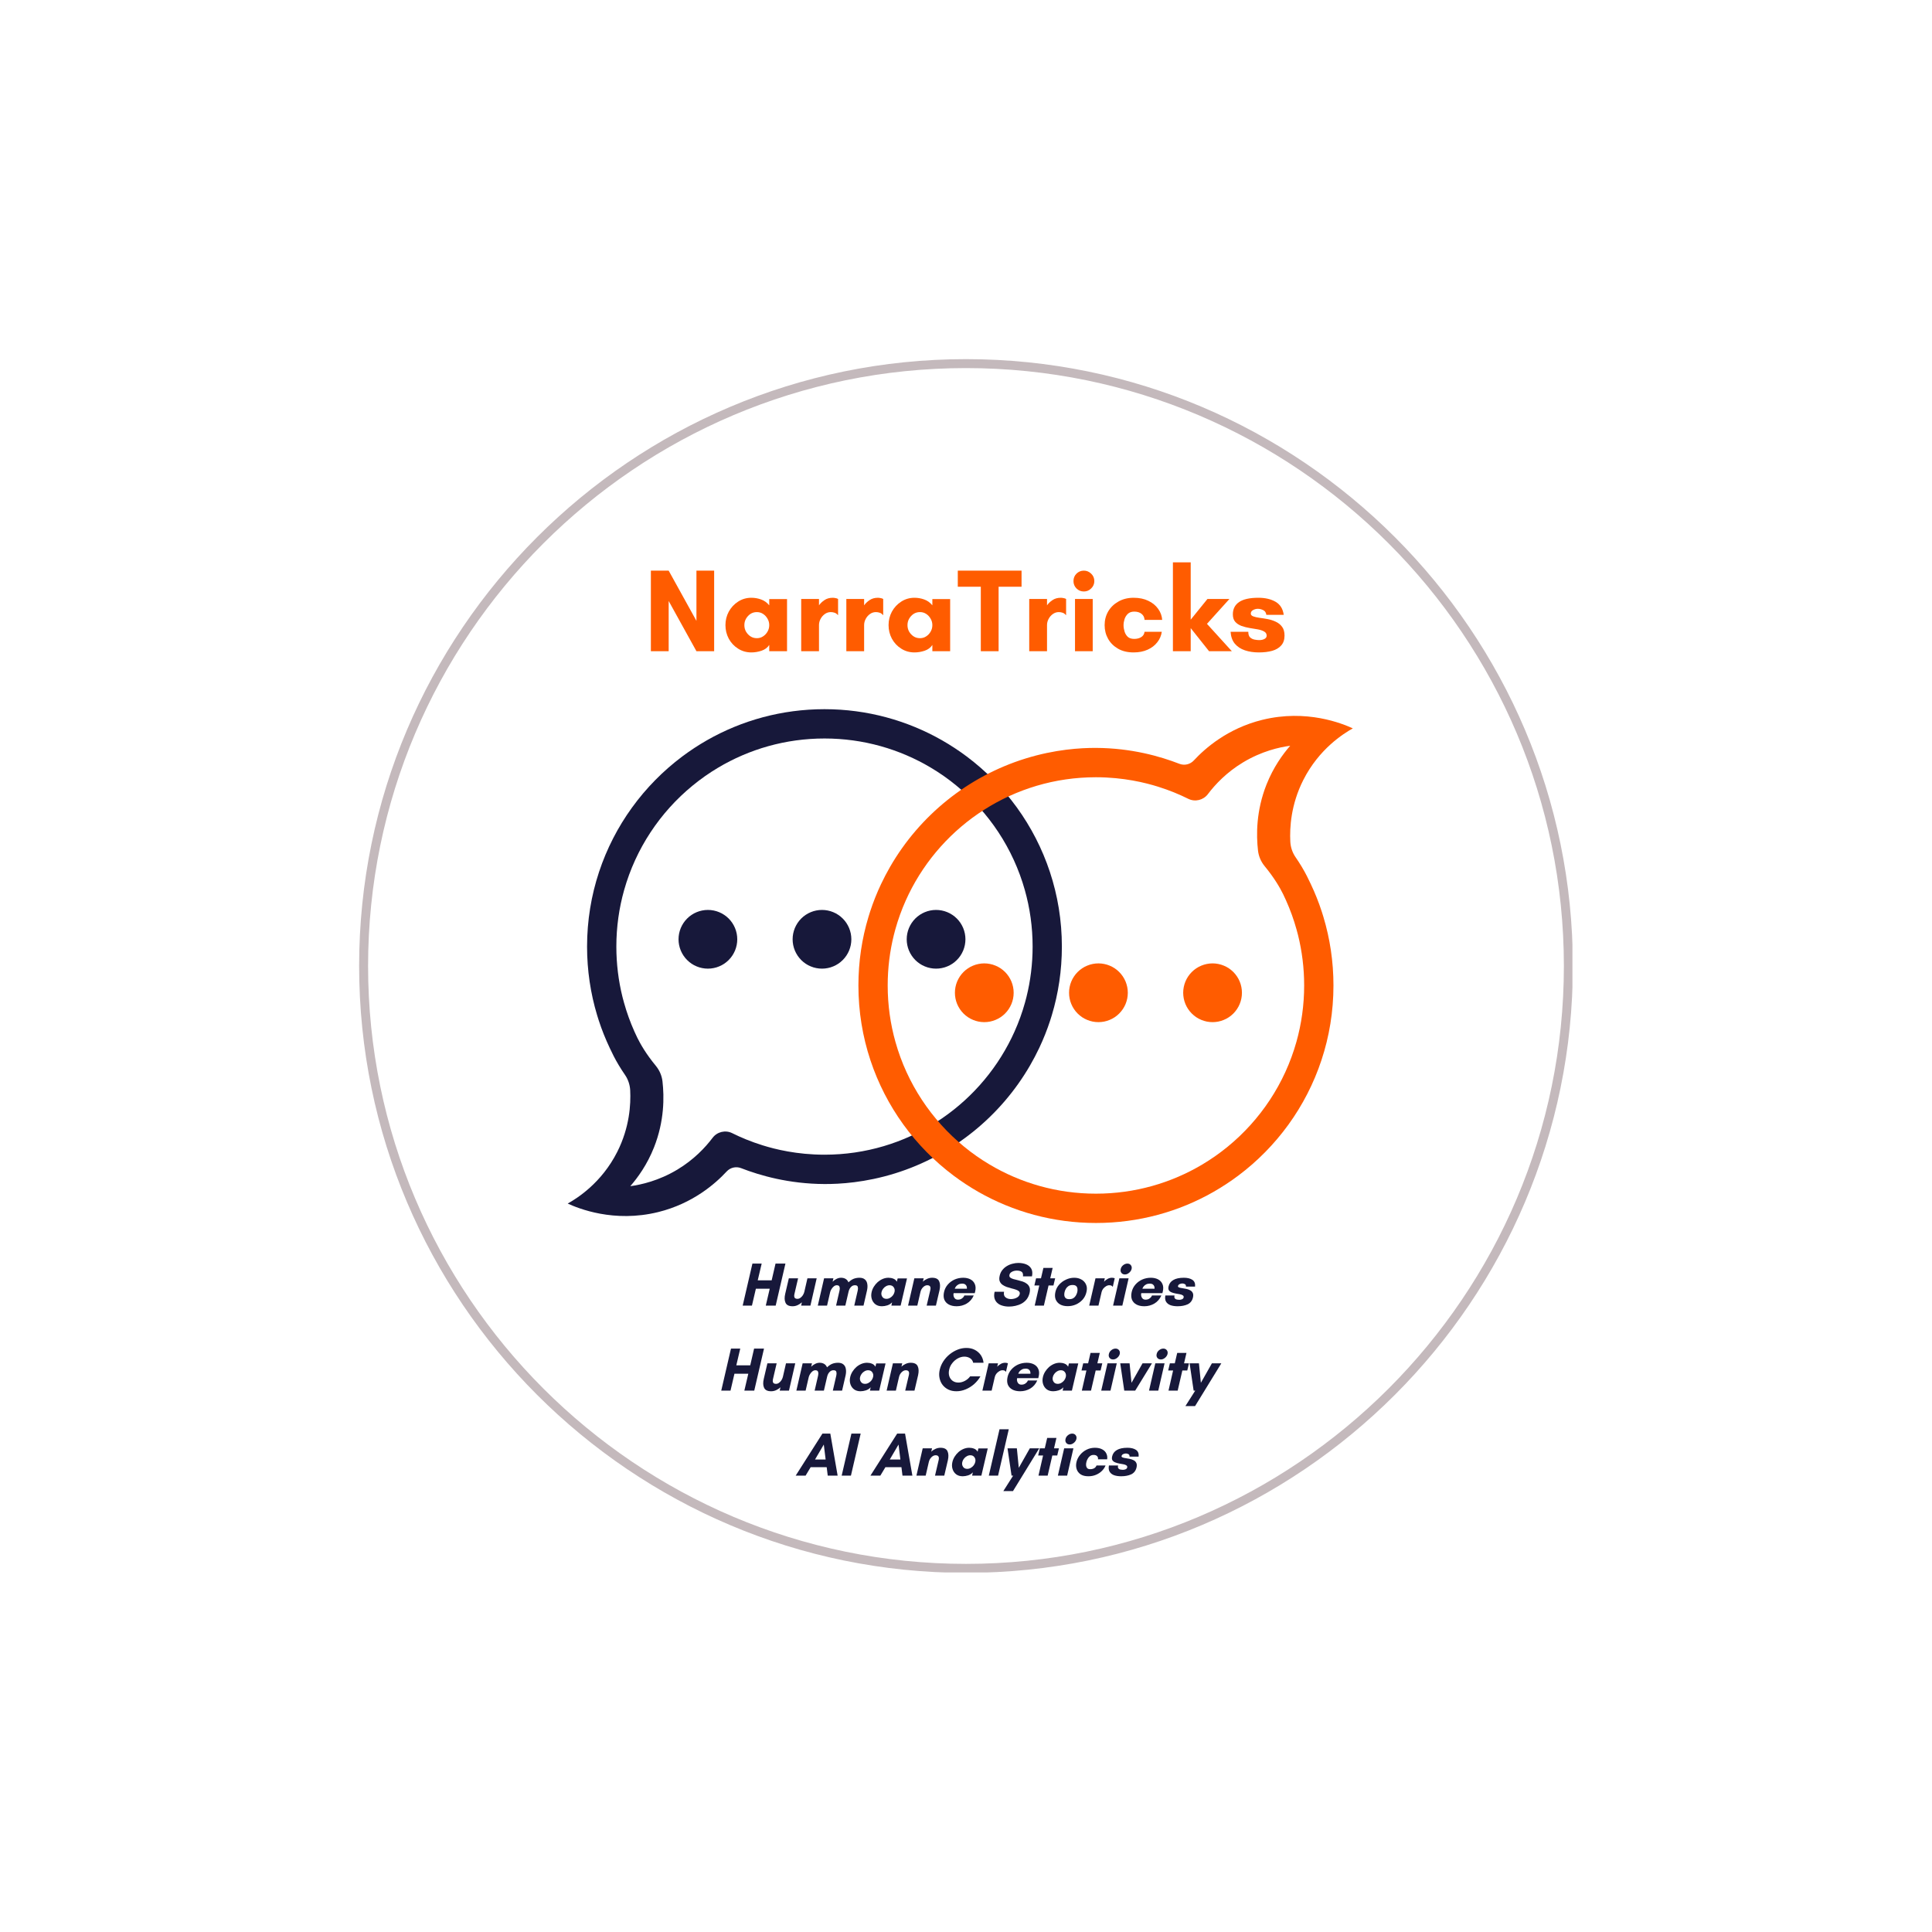 <?xml version="1.0" encoding="UTF-8" standalone="no"?>
<svg xmlns="http://www.w3.org/2000/svg" xmlns:xlink="http://www.w3.org/1999/xlink" width="500" zoomAndPan="magnify" viewBox="0 0 375 375" height="500" preserveAspectRatio="xMidYMid meet" version="1.0"><defs><g/><clipPath id="b073143603"><path d="M 69.707 69.707 L 305.207 69.707 L 305.207 305.207 L 69.707 305.207 Z M 69.707 69.707 " clip-rule="nonzero"/></clipPath><clipPath id="5a1ca126b4"><path d="M 110.191 137.648 L 206.109 137.648 L 206.109 237 L 110.191 237 Z M 110.191 137.648 " clip-rule="nonzero"/></clipPath><clipPath id="d2f535e779"><path d="M 166.617 138 L 262.617 138 L 262.617 237.336 L 166.617 237.336 Z M 166.617 138 " clip-rule="nonzero"/></clipPath></defs><rect x="-37.5" width="450" fill="#ffffff" y="-37.5" height="450" fill-opacity="1"/><rect x="-37.5" width="450" fill="#ffffff" y="-37.5" height="450" fill-opacity="1"/><g clip-path="url(#b073143603)"><path fill="#c4b9bc" d="M 187.496 305.289 C 122.566 305.289 69.707 252.426 69.707 187.496 C 69.707 122.566 122.566 69.707 187.496 69.707 C 252.426 69.707 305.289 122.566 305.289 187.496 C 305.289 252.426 252.426 305.289 187.496 305.289 Z M 187.496 71.445 C 123.496 71.445 71.445 123.496 71.445 187.496 C 71.445 251.5 123.496 303.547 187.496 303.547 C 251.5 303.547 303.547 251.5 303.547 187.496 C 303.547 123.496 251.5 71.445 187.496 71.445 Z M 187.496 71.445 " fill-opacity="1" fill-rule="nonzero"/></g><g clip-path="url(#5a1ca126b4)"><path fill="#17183a" d="M 119.805 223.586 C 122.215 218.816 122.457 214.34 122.32 211.621 C 122.262 210.531 121.906 209.48 121.281 208.59 C 120.914 208.059 120.52 207.449 120.113 206.777 C 119.305 205.434 118.805 204.375 118.344 203.398 C 117.527 201.672 116.812 199.891 116.215 198.055 C 116.105 197.719 116 197.379 115.898 197.043 C 114.629 192.828 113.949 188.359 113.949 183.734 C 113.949 178.668 114.766 173.793 116.277 169.234 C 119.266 160.207 124.973 152.418 132.426 146.832 C 133.957 145.684 135.566 144.629 137.234 143.676 C 143.957 139.84 151.738 137.652 160.031 137.652 C 168.32 137.652 176.102 139.848 182.824 143.676 C 184.492 144.629 186.102 145.684 187.637 146.832 C 195.086 152.418 200.793 160.207 203.781 169.234 C 205.293 173.797 206.109 178.668 206.109 183.734 C 206.109 188.359 205.43 192.828 204.16 197.043 C 204.059 197.379 203.953 197.715 203.844 198.055 C 203.246 199.891 202.535 201.672 201.719 203.398 C 201.172 204.551 200.582 205.68 199.945 206.777 C 194.207 216.699 184.875 224.281 173.73 227.75 C 167.941 229.551 162.996 229.832 160.031 229.82 C 153.145 229.789 147.555 228.18 143.84 226.734 C 142.863 226.355 141.762 226.613 141.051 227.375 C 138.883 229.715 134.512 233.59 127.773 235.258 C 119.137 237.395 112.215 234.535 110.191 233.609 C 112.012 232.59 116.754 229.625 119.805 223.586 Z M 131.48 227.016 C 134.676 225.09 136.875 222.754 138.309 220.855 C 139.195 219.68 140.789 219.289 142.113 219.941 C 143.77 220.766 145.742 221.598 148.02 222.305 C 150.414 223.055 154.648 224.125 160.039 224.125 C 175.996 224.125 189.793 214.871 196.352 201.441 C 196.547 201.047 196.734 200.641 196.914 200.238 C 197.727 198.426 198.41 196.547 198.949 194.605 C 199.051 194.238 199.148 193.875 199.238 193.512 C 200.016 190.379 200.43 187.105 200.43 183.73 C 200.43 179.938 199.906 176.266 198.926 172.785 C 196.656 164.695 191.934 157.637 185.605 152.461 C 184.062 151.195 182.426 150.043 180.703 149.02 C 174.656 145.414 167.586 143.34 160.035 143.34 C 152.48 143.34 145.414 145.414 139.363 149.02 C 137.641 150.047 136 151.199 134.457 152.465 C 128.133 157.641 123.41 164.699 121.137 172.789 C 120.156 176.27 119.633 179.941 119.633 183.734 C 119.633 187.109 120.047 190.383 120.824 193.516 C 120.918 193.879 121.016 194.25 121.117 194.609 C 121.656 196.547 122.336 198.426 123.148 200.238 C 123.184 200.312 123.453 200.914 123.711 201.441 C 124.332 202.691 125.402 204.578 127.297 206.875 C 128.004 207.738 128.457 208.773 128.586 209.879 C 128.934 212.895 128.969 217.59 126.941 222.707 C 125.605 226.082 123.785 228.574 122.34 230.238 C 124.441 229.949 127.855 229.195 131.48 227.016 Z M 131.48 227.016 " fill-opacity="1" fill-rule="nonzero"/></g><path fill="#17183a" d="M 153.848 182.316 C 153.848 182.688 153.883 183.059 153.957 183.426 C 154.031 183.793 154.141 184.148 154.281 184.496 C 154.426 184.84 154.602 185.168 154.809 185.48 C 155.016 185.793 155.254 186.078 155.516 186.344 C 155.781 186.609 156.07 186.844 156.379 187.055 C 156.691 187.262 157.02 187.438 157.367 187.578 C 157.711 187.723 158.066 187.832 158.434 187.902 C 158.801 187.977 159.172 188.012 159.547 188.012 C 159.922 188.012 160.293 187.977 160.66 187.902 C 161.027 187.832 161.383 187.723 161.727 187.578 C 162.074 187.438 162.402 187.262 162.711 187.055 C 163.023 186.844 163.312 186.609 163.574 186.344 C 163.84 186.078 164.078 185.793 164.285 185.48 C 164.492 185.168 164.668 184.84 164.812 184.496 C 164.953 184.148 165.062 183.793 165.137 183.426 C 165.207 183.059 165.246 182.688 165.246 182.316 C 165.246 181.941 165.207 181.57 165.137 181.203 C 165.062 180.836 164.953 180.48 164.812 180.133 C 164.668 179.789 164.492 179.461 164.285 179.148 C 164.078 178.836 163.84 178.551 163.574 178.285 C 163.312 178.02 163.023 177.785 162.711 177.578 C 162.402 177.367 162.074 177.191 161.727 177.051 C 161.383 176.906 161.027 176.801 160.66 176.727 C 160.293 176.652 159.922 176.617 159.547 176.617 C 159.172 176.617 158.801 176.652 158.434 176.727 C 158.066 176.801 157.711 176.906 157.367 177.051 C 157.02 177.191 156.691 177.367 156.379 177.578 C 156.07 177.785 155.781 178.02 155.516 178.285 C 155.254 178.551 155.016 178.836 154.809 179.148 C 154.602 179.461 154.426 179.789 154.281 180.133 C 154.141 180.48 154.031 180.836 153.957 181.203 C 153.883 181.57 153.848 181.941 153.848 182.316 Z M 153.848 182.316 " fill-opacity="1" fill-rule="nonzero"/><path fill="#17183a" d="M 175.992 182.316 C 175.992 182.688 176.027 183.059 176.102 183.426 C 176.176 183.793 176.281 184.148 176.426 184.496 C 176.57 184.84 176.746 185.168 176.953 185.48 C 177.16 185.793 177.398 186.078 177.66 186.344 C 177.926 186.609 178.215 186.844 178.523 187.055 C 178.836 187.262 179.164 187.438 179.512 187.578 C 179.855 187.723 180.211 187.832 180.578 187.902 C 180.945 187.977 181.316 188.012 181.691 188.012 C 182.066 188.012 182.434 187.977 182.801 187.902 C 183.168 187.832 183.527 187.723 183.871 187.578 C 184.219 187.438 184.547 187.262 184.855 187.055 C 185.168 186.844 185.457 186.609 185.719 186.344 C 185.984 186.078 186.223 185.793 186.43 185.48 C 186.637 185.168 186.812 184.84 186.957 184.496 C 187.098 184.148 187.207 183.793 187.281 183.426 C 187.352 183.059 187.391 182.688 187.391 182.316 C 187.391 181.941 187.352 181.57 187.281 181.203 C 187.207 180.836 187.098 180.48 186.957 180.133 C 186.812 179.789 186.637 179.461 186.43 179.148 C 186.223 178.836 185.984 178.551 185.719 178.285 C 185.457 178.02 185.168 177.785 184.855 177.578 C 184.547 177.367 184.219 177.191 183.871 177.051 C 183.527 176.906 183.168 176.801 182.801 176.727 C 182.434 176.652 182.066 176.617 181.691 176.617 C 181.316 176.617 180.945 176.652 180.578 176.727 C 180.211 176.801 179.855 176.906 179.512 177.051 C 179.164 177.191 178.836 177.367 178.523 177.578 C 178.215 177.785 177.926 178.02 177.66 178.285 C 177.398 178.551 177.16 178.836 176.953 179.148 C 176.746 179.461 176.57 179.789 176.426 180.133 C 176.281 180.48 176.176 180.836 176.102 181.203 C 176.027 181.57 175.992 181.941 175.992 182.316 Z M 175.992 182.316 " fill-opacity="1" fill-rule="nonzero"/><path fill="#17183a" d="M 131.703 182.316 C 131.703 182.688 131.742 183.059 131.812 183.426 C 131.887 183.793 131.996 184.148 132.137 184.496 C 132.281 184.84 132.457 185.168 132.664 185.48 C 132.871 185.793 133.109 186.078 133.375 186.344 C 133.637 186.609 133.926 186.844 134.238 187.055 C 134.547 187.262 134.875 187.438 135.223 187.578 C 135.566 187.723 135.926 187.832 136.289 187.902 C 136.656 187.977 137.027 188.012 137.402 188.012 C 137.777 188.012 138.148 187.977 138.516 187.902 C 138.883 187.832 139.238 187.723 139.582 187.578 C 139.93 187.438 140.258 187.262 140.57 187.055 C 140.879 186.844 141.168 186.609 141.434 186.344 C 141.695 186.078 141.934 185.793 142.141 185.48 C 142.348 185.168 142.523 184.84 142.668 184.496 C 142.812 184.148 142.918 183.793 142.992 183.426 C 143.066 183.059 143.102 182.688 143.102 182.316 C 143.102 181.941 143.066 181.57 142.992 181.203 C 142.918 180.836 142.812 180.48 142.668 180.133 C 142.523 179.789 142.348 179.461 142.141 179.148 C 141.934 178.836 141.695 178.551 141.434 178.285 C 141.168 178.02 140.879 177.785 140.57 177.578 C 140.258 177.367 139.93 177.191 139.582 177.051 C 139.238 176.906 138.883 176.801 138.516 176.727 C 138.148 176.652 137.777 176.617 137.402 176.617 C 137.027 176.617 136.656 176.652 136.289 176.727 C 135.926 176.801 135.566 176.906 135.223 177.051 C 134.875 177.191 134.547 177.367 134.238 177.578 C 133.926 177.785 133.637 178.02 133.375 178.285 C 133.109 178.551 132.871 178.836 132.664 179.148 C 132.457 179.461 132.281 179.789 132.137 180.133 C 131.996 180.48 131.887 180.836 131.812 181.203 C 131.742 181.57 131.703 181.941 131.703 182.316 Z M 131.703 182.316 " fill-opacity="1" fill-rule="nonzero"/><g clip-path="url(#d2f535e779)"><path fill="#ff5c00" d="M 252.965 151.406 C 250.555 156.176 250.312 160.656 250.449 163.375 C 250.508 164.465 250.863 165.516 251.488 166.41 C 251.855 166.941 252.25 167.547 252.656 168.219 C 253.465 169.566 253.965 170.625 254.426 171.602 C 255.246 173.328 255.957 175.113 256.555 176.949 C 256.664 177.285 256.77 177.621 256.871 177.961 C 258.141 182.176 258.824 186.648 258.824 191.277 C 258.824 196.344 258.004 201.223 256.492 205.781 C 253.504 214.816 247.793 222.609 240.34 228.195 C 238.805 229.344 237.195 230.398 235.527 231.352 C 228.801 235.191 221.016 237.379 212.719 237.379 C 204.426 237.379 196.641 235.184 189.914 231.352 C 188.246 230.398 186.637 229.344 185.102 228.195 C 177.645 222.609 171.938 214.816 168.945 205.781 C 167.434 201.219 166.617 196.344 166.617 191.277 C 166.617 186.648 167.297 182.176 168.57 177.961 C 168.668 177.621 168.773 177.289 168.887 176.949 C 169.484 175.113 170.195 173.328 171.012 171.602 C 171.559 170.449 172.148 169.32 172.785 168.219 C 178.523 158.293 187.863 150.707 199.016 147.238 C 204.805 145.438 209.754 145.156 212.719 145.168 C 219.609 145.199 225.199 146.809 228.918 148.254 C 229.895 148.633 230.996 148.375 231.711 147.613 C 233.879 145.273 238.25 141.395 244.992 139.727 C 253.633 137.59 260.559 140.453 262.582 141.375 C 260.762 142.395 256.02 145.363 252.965 151.406 Z M 241.285 147.973 C 238.09 149.898 235.887 152.238 234.453 154.137 C 233.566 155.312 231.969 155.703 230.645 155.051 C 228.988 154.227 227.016 153.391 224.738 152.684 C 222.344 151.938 218.105 150.863 212.711 150.863 C 196.746 150.863 182.941 160.121 176.379 173.559 C 176.188 173.957 175.996 174.359 175.816 174.766 C 175.004 176.574 174.324 178.457 173.781 180.398 C 173.68 180.766 173.586 181.129 173.492 181.496 C 172.715 184.629 172.301 187.902 172.301 191.281 C 172.301 195.074 172.824 198.75 173.805 202.23 C 176.078 210.324 180.801 217.387 187.133 222.566 C 188.676 223.832 190.316 224.984 192.039 226.008 C 198.086 229.617 205.16 231.691 212.715 231.691 C 220.273 231.691 227.344 229.617 233.398 226.008 C 235.121 224.977 236.762 223.828 238.305 222.562 C 244.633 217.383 249.359 210.316 251.633 202.227 C 252.613 198.742 253.137 195.07 253.137 191.277 C 253.137 187.898 252.723 184.625 251.945 181.492 C 251.852 181.125 251.754 180.758 251.652 180.395 C 251.113 178.457 250.43 176.574 249.617 174.766 C 249.582 174.691 249.316 174.09 249.055 173.559 C 248.438 172.309 247.363 170.422 245.469 168.121 C 244.762 167.262 244.309 166.223 244.18 165.117 C 243.832 162.102 243.797 157.402 245.824 152.285 C 247.16 148.91 248.98 146.41 250.426 144.75 C 248.324 145.035 244.91 145.793 241.285 147.973 Z M 241.285 147.973 " fill-opacity="1" fill-rule="nonzero"/></g><path fill="#ff5c00" d="M 218.906 192.695 C 218.906 192.32 218.867 191.949 218.797 191.582 C 218.723 191.215 218.613 190.859 218.473 190.512 C 218.328 190.168 218.152 189.84 217.945 189.527 C 217.734 189.215 217.5 188.93 217.234 188.664 C 216.969 188.398 216.684 188.164 216.371 187.953 C 216.059 187.746 215.73 187.57 215.387 187.43 C 215.039 187.285 214.684 187.176 214.316 187.105 C 213.949 187.031 213.578 186.992 213.203 186.992 C 212.828 186.992 212.457 187.031 212.09 187.105 C 211.723 187.176 211.367 187.285 211.023 187.43 C 210.676 187.57 210.348 187.746 210.035 187.953 C 209.727 188.164 209.438 188.398 209.172 188.664 C 208.906 188.93 208.672 189.215 208.465 189.527 C 208.254 189.84 208.078 190.168 207.938 190.512 C 207.793 190.859 207.684 191.215 207.613 191.582 C 207.539 191.949 207.504 192.32 207.504 192.695 C 207.504 193.07 207.539 193.441 207.613 193.809 C 207.684 194.176 207.793 194.531 207.938 194.879 C 208.078 195.223 208.254 195.551 208.465 195.863 C 208.672 196.176 208.906 196.461 209.172 196.727 C 209.438 196.992 209.727 197.227 210.035 197.438 C 210.348 197.645 210.676 197.82 211.023 197.961 C 211.367 198.105 211.723 198.215 212.09 198.289 C 212.457 198.359 212.828 198.398 213.203 198.398 C 213.578 198.398 213.949 198.359 214.316 198.289 C 214.684 198.215 215.039 198.105 215.387 197.961 C 215.73 197.82 216.059 197.645 216.371 197.438 C 216.684 197.227 216.969 196.992 217.234 196.727 C 217.5 196.461 217.734 196.176 217.945 195.863 C 218.152 195.551 218.328 195.223 218.473 194.879 C 218.613 194.531 218.723 194.176 218.797 193.809 C 218.867 193.441 218.906 193.07 218.906 192.695 Z M 218.906 192.695 " fill-opacity="1" fill-rule="nonzero"/><path fill="#ff5c00" d="M 196.75 192.695 C 196.75 192.32 196.715 191.949 196.641 191.582 C 196.566 191.215 196.461 190.859 196.316 190.512 C 196.172 190.168 195.996 189.84 195.789 189.527 C 195.582 189.215 195.344 188.93 195.082 188.664 C 194.816 188.398 194.527 188.164 194.215 187.953 C 193.906 187.746 193.578 187.57 193.23 187.43 C 192.883 187.285 192.527 187.176 192.16 187.105 C 191.793 187.031 191.422 186.992 191.047 186.992 C 190.676 186.992 190.305 187.031 189.938 187.105 C 189.57 187.176 189.211 187.285 188.867 187.43 C 188.52 187.57 188.191 187.746 187.883 187.953 C 187.57 188.164 187.281 188.398 187.016 188.664 C 186.754 188.93 186.516 189.215 186.309 189.527 C 186.102 189.84 185.926 190.168 185.781 190.512 C 185.637 190.859 185.531 191.215 185.457 191.582 C 185.383 191.949 185.348 192.32 185.348 192.695 C 185.348 193.07 185.383 193.441 185.457 193.809 C 185.531 194.176 185.637 194.531 185.781 194.879 C 185.926 195.223 186.102 195.551 186.309 195.863 C 186.516 196.176 186.754 196.461 187.016 196.727 C 187.281 196.992 187.57 197.227 187.883 197.438 C 188.191 197.645 188.52 197.82 188.867 197.961 C 189.211 198.105 189.57 198.215 189.938 198.289 C 190.305 198.359 190.676 198.398 191.047 198.398 C 191.422 198.398 191.793 198.359 192.16 198.289 C 192.527 198.215 192.883 198.105 193.23 197.961 C 193.578 197.82 193.906 197.645 194.215 197.438 C 194.527 197.227 194.816 196.992 195.082 196.727 C 195.344 196.461 195.582 196.176 195.789 195.863 C 195.996 195.551 196.172 195.223 196.316 194.879 C 196.461 194.531 196.566 194.176 196.641 193.809 C 196.715 193.441 196.75 193.07 196.75 192.695 Z M 196.75 192.695 " fill-opacity="1" fill-rule="nonzero"/><path fill="#ff5c00" d="M 241.059 192.695 C 241.059 192.32 241.023 191.949 240.949 191.582 C 240.879 191.215 240.77 190.859 240.625 190.512 C 240.484 190.168 240.309 189.84 240.098 189.527 C 239.891 189.215 239.656 188.93 239.391 188.664 C 239.125 188.398 238.836 188.164 238.527 187.953 C 238.215 187.746 237.887 187.57 237.539 187.43 C 237.195 187.285 236.836 187.176 236.469 187.105 C 236.102 187.031 235.734 186.992 235.359 186.992 C 234.984 186.992 234.613 187.031 234.246 187.105 C 233.879 187.176 233.523 187.285 233.176 187.43 C 232.832 187.57 232.504 187.746 232.191 187.953 C 231.879 188.164 231.59 188.398 231.328 188.664 C 231.062 188.93 230.824 189.215 230.617 189.527 C 230.41 189.84 230.234 190.168 230.09 190.512 C 229.949 190.859 229.84 191.215 229.766 191.582 C 229.695 191.949 229.656 192.32 229.656 192.695 C 229.656 193.07 229.695 193.441 229.766 193.809 C 229.84 194.176 229.949 194.531 230.09 194.879 C 230.234 195.223 230.41 195.551 230.617 195.863 C 230.824 196.176 231.062 196.461 231.328 196.727 C 231.59 196.992 231.879 197.227 232.191 197.438 C 232.504 197.645 232.832 197.82 233.176 197.961 C 233.523 198.105 233.879 198.215 234.246 198.289 C 234.613 198.359 234.984 198.398 235.359 198.398 C 235.734 198.398 236.102 198.359 236.469 198.289 C 236.836 198.215 237.195 198.105 237.539 197.961 C 237.887 197.82 238.215 197.645 238.527 197.438 C 238.836 197.227 239.125 196.992 239.391 196.727 C 239.656 196.461 239.891 196.176 240.098 195.863 C 240.309 195.551 240.484 195.223 240.625 194.879 C 240.77 194.531 240.879 194.176 240.949 193.809 C 241.023 193.441 241.059 193.07 241.059 192.695 Z M 241.059 192.695 " fill-opacity="1" fill-rule="nonzero"/><g fill="#ff5c00" fill-opacity="1"><g transform="translate(124.96, 126.401)"><g><path d="M 13.656 0 L 10.219 0 L 4.828 -9.75 L 4.828 0 L 1.375 0 L 1.375 -15.641 L 4.828 -15.641 L 10.219 -5.891 L 10.219 -15.641 L 13.656 -15.641 Z M 13.656 0 "/></g></g></g><g fill="#ff5c00" fill-opacity="1"><g transform="translate(139.997, 126.401)"><g><path d="M 9.312 -5.062 C 9.312 -5.508 9.203 -5.922 8.984 -6.297 C 8.773 -6.68 8.488 -6.992 8.125 -7.234 C 7.77 -7.473 7.363 -7.594 6.906 -7.594 C 6.438 -7.594 6.02 -7.473 5.656 -7.234 C 5.301 -6.992 5.016 -6.68 4.797 -6.297 C 4.586 -5.922 4.484 -5.508 4.484 -5.062 C 4.484 -4.613 4.586 -4.195 4.797 -3.812 C 5.016 -3.438 5.301 -3.129 5.656 -2.891 C 6.02 -2.648 6.438 -2.531 6.906 -2.531 C 7.363 -2.531 7.77 -2.648 8.125 -2.891 C 8.488 -3.129 8.773 -3.438 8.984 -3.812 C 9.203 -4.195 9.312 -4.613 9.312 -5.062 Z M 12.766 -10.125 L 12.766 0 L 9.312 0 L 9.312 -1.219 C 8.977 -0.695 8.477 -0.32 7.812 -0.094 C 7.145 0.125 6.488 0.234 5.844 0.234 C 4.895 0.234 4.035 -0.008 3.266 -0.5 C 2.492 -0.988 1.891 -1.633 1.453 -2.438 C 1.023 -3.25 0.812 -4.125 0.812 -5.062 C 0.812 -6 1.023 -6.867 1.453 -7.672 C 1.891 -8.473 2.492 -9.125 3.266 -9.625 C 4.035 -10.125 4.895 -10.375 5.844 -10.375 C 6.488 -10.375 7.113 -10.266 7.719 -10.047 C 8.332 -9.836 8.863 -9.457 9.312 -8.906 L 9.312 -10.125 Z M 12.766 -10.125 "/></g></g></g><g fill="#ff5c00" fill-opacity="1"><g transform="translate(154.138, 126.401)"><g><path d="M 7.109 -7.594 C 6.68 -7.594 6.289 -7.461 5.938 -7.203 C 5.594 -6.953 5.32 -6.633 5.125 -6.25 C 4.926 -5.875 4.828 -5.477 4.828 -5.062 L 4.828 0 L 1.375 0 L 1.375 -10.141 L 4.828 -10.141 L 4.828 -8.906 C 5.086 -9.281 5.441 -9.617 5.891 -9.922 C 6.336 -10.223 6.875 -10.375 7.5 -10.375 C 7.656 -10.375 7.832 -10.352 8.031 -10.312 C 8.227 -10.281 8.395 -10.223 8.531 -10.141 L 8.531 -7.016 L 8.484 -7.016 C 8.316 -7.234 8.109 -7.383 7.859 -7.469 C 7.617 -7.551 7.367 -7.594 7.109 -7.594 Z M 7.109 -7.594 "/></g></g></g><g fill="#ff5c00" fill-opacity="1"><g transform="translate(162.898, 126.401)"><g><path d="M 7.109 -7.594 C 6.68 -7.594 6.289 -7.461 5.938 -7.203 C 5.594 -6.953 5.32 -6.633 5.125 -6.25 C 4.926 -5.875 4.828 -5.477 4.828 -5.062 L 4.828 0 L 1.375 0 L 1.375 -10.141 L 4.828 -10.141 L 4.828 -8.906 C 5.086 -9.281 5.441 -9.617 5.891 -9.922 C 6.336 -10.223 6.875 -10.375 7.5 -10.375 C 7.656 -10.375 7.832 -10.352 8.031 -10.312 C 8.227 -10.281 8.395 -10.223 8.531 -10.141 L 8.531 -7.016 L 8.484 -7.016 C 8.316 -7.234 8.109 -7.383 7.859 -7.469 C 7.617 -7.551 7.367 -7.594 7.109 -7.594 Z M 7.109 -7.594 "/></g></g></g><g fill="#ff5c00" fill-opacity="1"><g transform="translate(171.658, 126.401)"><g><path d="M 9.312 -5.062 C 9.312 -5.508 9.203 -5.922 8.984 -6.297 C 8.773 -6.68 8.488 -6.992 8.125 -7.234 C 7.77 -7.473 7.363 -7.594 6.906 -7.594 C 6.438 -7.594 6.02 -7.473 5.656 -7.234 C 5.301 -6.992 5.016 -6.68 4.797 -6.297 C 4.586 -5.922 4.484 -5.508 4.484 -5.062 C 4.484 -4.613 4.586 -4.195 4.797 -3.812 C 5.016 -3.438 5.301 -3.129 5.656 -2.891 C 6.02 -2.648 6.438 -2.531 6.906 -2.531 C 7.363 -2.531 7.77 -2.648 8.125 -2.891 C 8.488 -3.129 8.773 -3.438 8.984 -3.812 C 9.203 -4.195 9.312 -4.613 9.312 -5.062 Z M 12.766 -10.125 L 12.766 0 L 9.312 0 L 9.312 -1.219 C 8.977 -0.695 8.477 -0.32 7.812 -0.094 C 7.145 0.125 6.488 0.234 5.844 0.234 C 4.895 0.234 4.035 -0.008 3.266 -0.5 C 2.492 -0.988 1.891 -1.633 1.453 -2.438 C 1.023 -3.25 0.812 -4.125 0.812 -5.062 C 0.812 -6 1.023 -6.867 1.453 -7.672 C 1.891 -8.473 2.492 -9.125 3.266 -9.625 C 4.035 -10.125 4.895 -10.375 5.844 -10.375 C 6.488 -10.375 7.113 -10.266 7.719 -10.047 C 8.332 -9.836 8.863 -9.457 9.312 -8.906 L 9.312 -10.125 Z M 12.766 -10.125 "/></g></g></g><g fill="#ff5c00" fill-opacity="1"><g transform="translate(185.798, 126.401)"><g><path d="M 8.031 -12.516 L 8.031 0 L 4.578 0 L 4.578 -12.516 L 0.109 -12.516 L 0.109 -15.641 L 12.484 -15.641 L 12.484 -12.516 Z M 8.031 -12.516 "/></g></g></g><g fill="#ff5c00" fill-opacity="1"><g transform="translate(198.398, 126.401)"><g><path d="M 7.109 -7.594 C 6.68 -7.594 6.289 -7.461 5.938 -7.203 C 5.594 -6.953 5.32 -6.633 5.125 -6.25 C 4.926 -5.875 4.828 -5.477 4.828 -5.062 L 4.828 0 L 1.375 0 L 1.375 -10.141 L 4.828 -10.141 L 4.828 -8.906 C 5.086 -9.281 5.441 -9.617 5.891 -9.922 C 6.336 -10.223 6.875 -10.375 7.5 -10.375 C 7.656 -10.375 7.832 -10.352 8.031 -10.312 C 8.227 -10.281 8.395 -10.223 8.531 -10.141 L 8.531 -7.016 L 8.484 -7.016 C 8.316 -7.234 8.109 -7.383 7.859 -7.469 C 7.617 -7.551 7.367 -7.594 7.109 -7.594 Z M 7.109 -7.594 "/></g></g></g><g fill="#ff5c00" fill-opacity="1"><g transform="translate(207.158, 126.401)"><g><path d="M 1.203 -13.609 C 1.203 -14.18 1.395 -14.66 1.781 -15.047 C 2.176 -15.441 2.656 -15.641 3.219 -15.641 C 3.77 -15.641 4.242 -15.441 4.641 -15.047 C 5.047 -14.66 5.25 -14.18 5.25 -13.609 C 5.25 -13.055 5.047 -12.582 4.641 -12.188 C 4.242 -11.789 3.77 -11.594 3.219 -11.594 C 2.656 -11.594 2.176 -11.789 1.781 -12.188 C 1.395 -12.582 1.203 -13.055 1.203 -13.609 Z M 4.938 0 L 1.5 0 L 1.5 -10.141 L 4.938 -10.141 Z M 4.938 0 "/></g></g></g><g fill="#ff5c00" fill-opacity="1"><g transform="translate(213.596, 126.401)"><g><path d="M 6.562 -7.688 C 6.031 -7.688 5.613 -7.539 5.312 -7.25 C 5.02 -6.969 4.805 -6.625 4.672 -6.219 C 4.547 -5.812 4.484 -5.414 4.484 -5.031 C 4.484 -4.656 4.547 -4.258 4.672 -3.844 C 4.797 -3.426 5.004 -3.078 5.297 -2.797 C 5.598 -2.523 6.02 -2.391 6.562 -2.391 C 7.094 -2.391 7.539 -2.504 7.906 -2.734 C 8.281 -2.961 8.5 -3.305 8.562 -3.766 L 11.906 -3.766 C 11.801 -3.016 11.508 -2.336 11.031 -1.734 C 10.562 -1.129 9.938 -0.648 9.156 -0.297 C 8.375 0.055 7.469 0.234 6.438 0.234 C 5.27 0.234 4.266 -0.004 3.422 -0.484 C 2.578 -0.973 1.93 -1.613 1.484 -2.406 C 1.035 -3.207 0.812 -4.094 0.812 -5.062 C 0.812 -6.031 1.039 -6.914 1.5 -7.719 C 1.969 -8.52 2.629 -9.16 3.484 -9.641 C 4.336 -10.129 5.32 -10.375 6.438 -10.375 C 7.539 -10.375 8.492 -10.176 9.297 -9.781 C 10.109 -9.395 10.742 -8.875 11.203 -8.219 C 11.672 -7.57 11.93 -6.859 11.984 -6.078 L 8.562 -6.078 C 8.539 -6.566 8.348 -6.957 7.984 -7.25 C 7.629 -7.539 7.156 -7.688 6.562 -7.688 Z M 6.562 -7.688 "/></g></g></g><g fill="#ff5c00" fill-opacity="1"><g transform="translate(226.287, 126.401)"><g><path d="M 4.828 -4.484 L 4.828 0 L 1.375 0 L 1.375 -17.25 L 4.828 -17.25 L 4.828 -6.125 L 8.078 -10.141 L 12.344 -10.141 L 7.984 -5.312 L 12.812 0 L 8.391 0 Z M 4.828 -4.484 "/></g></g></g><g fill="#ff5c00" fill-opacity="1"><g transform="translate(238.404, 126.401)"><g><path d="M 10.766 -7.062 L 7.391 -7.062 C 7.328 -7.52 7.117 -7.828 6.766 -7.984 C 6.422 -8.148 6.082 -8.234 5.75 -8.234 C 5.414 -8.234 5.102 -8.148 4.812 -7.984 C 4.52 -7.828 4.375 -7.598 4.375 -7.297 C 4.375 -7.066 4.531 -6.891 4.844 -6.766 C 5.156 -6.648 5.562 -6.555 6.062 -6.484 C 6.562 -6.422 7.086 -6.336 7.641 -6.234 C 8.203 -6.129 8.734 -5.957 9.234 -5.719 C 9.734 -5.488 10.141 -5.16 10.453 -4.734 C 10.766 -4.316 10.922 -3.75 10.922 -3.031 C 10.922 -2.238 10.707 -1.602 10.281 -1.125 C 9.863 -0.645 9.281 -0.297 8.531 -0.078 C 7.781 0.129 6.914 0.234 5.938 0.234 C 4.938 0.234 4.035 0.098 3.234 -0.172 C 2.43 -0.441 1.781 -0.867 1.281 -1.453 C 0.789 -2.047 0.516 -2.816 0.453 -3.766 L 3.891 -3.766 C 3.891 -3.266 4.008 -2.898 4.25 -2.672 C 4.5 -2.453 4.789 -2.312 5.125 -2.25 C 5.469 -2.188 5.758 -2.156 6 -2.156 C 6.395 -2.156 6.734 -2.227 7.016 -2.375 C 7.305 -2.52 7.453 -2.734 7.453 -3.016 C 7.453 -3.367 7.297 -3.633 6.984 -3.812 C 6.672 -4 6.266 -4.141 5.766 -4.234 C 5.266 -4.328 4.734 -4.414 4.172 -4.5 C 3.609 -4.594 3.078 -4.727 2.578 -4.906 C 2.086 -5.082 1.68 -5.348 1.359 -5.703 C 1.047 -6.055 0.891 -6.539 0.891 -7.156 C 0.891 -8.195 1.297 -8.992 2.109 -9.547 C 2.922 -10.098 4.164 -10.375 5.844 -10.375 C 7.176 -10.375 8.289 -10.113 9.188 -9.594 C 10.082 -9.07 10.609 -8.227 10.766 -7.062 Z M 10.766 -7.062 "/></g></g></g><g fill="#17183a" fill-opacity="1"><g transform="translate(143.436, 253.417)"><g><path d="M 7.094 -8.156 L 9.016 -8.156 L 7.125 0 L 5.203 0 L 5.969 -3.281 L 3.281 -3.281 L 2.516 0 L 0.719 0 L 2.609 -8.156 L 4.406 -8.156 L 3.641 -4.906 L 6.344 -4.906 Z M 7.094 -8.156 "/></g></g></g><g fill="#17183a" fill-opacity="1"><g transform="translate(151.284, 253.417)"><g><path d="M 1.125 -2.281 L 1.828 -5.297 L 3.625 -5.297 L 2.922 -2.281 C 2.848 -1.977 2.852 -1.738 2.938 -1.562 C 3.031 -1.395 3.219 -1.312 3.5 -1.312 C 3.695 -1.312 3.883 -1.375 4.062 -1.5 C 4.238 -1.625 4.395 -1.785 4.531 -1.984 C 4.664 -2.191 4.766 -2.41 4.828 -2.641 L 5.438 -5.297 L 7.234 -5.297 L 6.016 0 L 4.219 0 L 4.359 -0.641 C 4.129 -0.422 3.859 -0.238 3.547 -0.094 C 3.234 0.051 2.906 0.125 2.562 0.125 C 1.852 0.125 1.395 -0.098 1.188 -0.547 C 0.977 -0.992 0.957 -1.57 1.125 -2.281 Z M 1.125 -2.281 "/></g></g></g><g fill="#17183a" fill-opacity="1"><g transform="translate(158.016, 253.417)"><g><path d="M 6.688 -2.688 L 6.062 0 L 4.266 0 L 4.938 -2.922 C 5 -3.18 5 -3.414 4.938 -3.625 C 4.883 -3.844 4.707 -3.953 4.406 -3.953 C 4.207 -3.953 4.016 -3.879 3.828 -3.734 C 3.648 -3.586 3.5 -3.41 3.375 -3.203 C 3.25 -3.004 3.164 -2.816 3.125 -2.641 L 2.516 0 L 0.719 0 L 1.938 -5.297 L 3.75 -5.297 L 3.594 -4.641 C 3.82 -4.867 4.078 -5.051 4.359 -5.188 C 4.641 -5.332 4.93 -5.406 5.234 -5.406 C 5.566 -5.406 5.859 -5.332 6.109 -5.188 C 6.359 -5.039 6.547 -4.816 6.672 -4.516 C 7.004 -4.836 7.336 -5.066 7.672 -5.203 C 8.016 -5.336 8.395 -5.406 8.812 -5.406 C 9.27 -5.406 9.625 -5.289 9.875 -5.062 C 10.125 -4.844 10.273 -4.547 10.328 -4.172 C 10.391 -3.797 10.367 -3.379 10.266 -2.922 L 9.594 0 L 7.797 0 L 8.469 -2.922 C 8.531 -3.18 8.535 -3.414 8.484 -3.625 C 8.43 -3.844 8.25 -3.953 7.938 -3.953 C 7.707 -3.953 7.504 -3.891 7.328 -3.766 C 7.16 -3.641 7.02 -3.477 6.906 -3.281 C 6.801 -3.082 6.727 -2.883 6.688 -2.688 Z M 6.688 -2.688 "/></g></g></g><g fill="#17183a" fill-opacity="1"><g transform="translate(168.156, 253.417)"><g><path d="M 5.469 -2.641 C 5.551 -2.992 5.5 -3.301 5.312 -3.562 C 5.133 -3.82 4.867 -3.953 4.516 -3.953 C 4.273 -3.953 4.047 -3.891 3.828 -3.766 C 3.609 -3.648 3.422 -3.488 3.266 -3.281 C 3.109 -3.082 3.004 -2.867 2.953 -2.641 C 2.867 -2.297 2.914 -1.988 3.094 -1.719 C 3.27 -1.445 3.539 -1.312 3.906 -1.312 C 4.145 -1.312 4.375 -1.375 4.594 -1.5 C 4.812 -1.625 5 -1.785 5.156 -1.984 C 5.312 -2.191 5.414 -2.41 5.469 -2.641 Z M 7.891 -5.281 L 6.656 0 L 4.859 0 L 5 -0.641 C 4.758 -0.367 4.453 -0.172 4.078 -0.047 C 3.711 0.066 3.363 0.125 3.031 0.125 C 2.52 0.125 2.098 0 1.766 -0.25 C 1.43 -0.508 1.195 -0.848 1.062 -1.266 C 0.926 -1.691 0.914 -2.148 1.031 -2.641 C 1.113 -3.004 1.258 -3.352 1.469 -3.688 C 1.676 -4.02 1.926 -4.316 2.219 -4.578 C 2.52 -4.836 2.848 -5.039 3.203 -5.188 C 3.555 -5.332 3.922 -5.406 4.297 -5.406 C 4.629 -5.406 4.941 -5.348 5.234 -5.234 C 5.523 -5.129 5.754 -4.93 5.922 -4.641 L 6.078 -5.281 Z M 7.891 -5.281 "/></g></g></g><g fill="#17183a" fill-opacity="1"><g transform="translate(175.536, 253.417)"><g><path d="M 6.828 -3 L 6.125 0 L 4.328 0 L 5.031 -3 C 5.102 -3.312 5.094 -3.547 5 -3.703 C 4.906 -3.867 4.719 -3.953 4.438 -3.953 C 4.156 -3.953 3.883 -3.82 3.625 -3.562 C 3.375 -3.312 3.207 -3.004 3.125 -2.641 L 2.516 0 L 0.719 0 L 1.938 -5.297 L 3.75 -5.297 L 3.594 -4.641 C 3.82 -4.867 4.094 -5.051 4.406 -5.188 C 4.719 -5.332 5.047 -5.406 5.391 -5.406 C 6.098 -5.406 6.551 -5.18 6.75 -4.734 C 6.957 -4.297 6.984 -3.719 6.828 -3 Z M 6.828 -3 "/></g></g></g><g fill="#17183a" fill-opacity="1"><g transform="translate(182.208, 253.417)"><g><path d="M 3.109 -3.281 L 5.469 -3.281 C 5.469 -3.281 5.469 -3.328 5.469 -3.422 C 5.469 -3.523 5.445 -3.641 5.406 -3.766 C 5.363 -3.891 5.273 -4.004 5.141 -4.109 C 5.004 -4.211 4.801 -4.266 4.531 -4.266 C 4.25 -4.266 4.016 -4.211 3.828 -4.109 C 3.641 -4.004 3.492 -3.891 3.391 -3.766 C 3.285 -3.641 3.211 -3.523 3.172 -3.422 C 3.129 -3.328 3.109 -3.281 3.109 -3.281 Z M 7.078 -2.766 C 7.066 -2.703 7.051 -2.645 7.031 -2.594 C 7.02 -2.539 7.008 -2.484 7 -2.422 L 2.891 -2.422 C 2.836 -2.223 2.836 -2.023 2.891 -1.828 C 2.941 -1.629 3.035 -1.469 3.172 -1.344 C 3.316 -1.219 3.504 -1.156 3.734 -1.156 C 4.055 -1.156 4.328 -1.242 4.547 -1.422 C 4.773 -1.598 4.914 -1.781 4.969 -1.969 L 6.797 -1.969 C 6.484 -1.27 6.023 -0.742 5.422 -0.391 C 4.828 -0.047 4.18 0.125 3.484 0.125 C 2.867 0.125 2.352 0.008 1.938 -0.219 C 1.531 -0.445 1.242 -0.766 1.078 -1.172 C 0.922 -1.586 0.906 -2.078 1.031 -2.641 C 1.156 -3.191 1.398 -3.676 1.766 -4.094 C 2.129 -4.508 2.566 -4.832 3.078 -5.062 C 3.598 -5.289 4.156 -5.406 4.75 -5.406 C 5.289 -5.406 5.758 -5.301 6.156 -5.094 C 6.551 -4.883 6.832 -4.582 7 -4.188 C 7.176 -3.801 7.203 -3.328 7.078 -2.766 Z M 7.078 -2.766 "/></g></g></g><g fill="#17183a" fill-opacity="1"><g transform="translate(189.072, 253.417)"><g/></g></g><g fill="#17183a" fill-opacity="1"><g transform="translate(192.072, 253.417)"><g><path d="M 4.172 -1.266 C 4.367 -1.266 4.586 -1.297 4.828 -1.359 C 5.066 -1.422 5.281 -1.52 5.469 -1.656 C 5.664 -1.801 5.797 -1.992 5.859 -2.234 C 5.898 -2.453 5.852 -2.629 5.719 -2.766 C 5.582 -2.898 5.383 -3.008 5.125 -3.094 C 4.863 -3.188 4.57 -3.27 4.25 -3.344 C 3.938 -3.426 3.625 -3.52 3.312 -3.625 C 3.008 -3.738 2.738 -3.879 2.5 -4.047 C 2.258 -4.223 2.082 -4.453 1.969 -4.734 C 1.863 -5.016 1.863 -5.375 1.969 -5.812 C 2.062 -6.227 2.234 -6.594 2.484 -6.906 C 2.734 -7.219 3.023 -7.473 3.359 -7.672 C 3.703 -7.879 4.066 -8.031 4.453 -8.125 C 4.836 -8.227 5.211 -8.281 5.578 -8.281 C 6.141 -8.281 6.645 -8.191 7.094 -8.016 C 7.539 -7.836 7.875 -7.555 8.094 -7.172 C 8.312 -6.797 8.359 -6.297 8.234 -5.672 L 6.484 -5.672 C 6.535 -6.098 6.457 -6.391 6.25 -6.547 C 6.039 -6.711 5.711 -6.797 5.266 -6.797 C 5.098 -6.797 4.914 -6.77 4.719 -6.719 C 4.52 -6.664 4.336 -6.578 4.172 -6.453 C 4.004 -6.328 3.898 -6.16 3.859 -5.953 C 3.816 -5.742 3.863 -5.578 4 -5.453 C 4.145 -5.336 4.348 -5.238 4.609 -5.156 C 4.867 -5.082 5.156 -5.008 5.469 -4.938 C 5.789 -4.863 6.109 -4.773 6.422 -4.672 C 6.734 -4.566 7.008 -4.422 7.25 -4.234 C 7.488 -4.055 7.66 -3.82 7.766 -3.531 C 7.867 -3.25 7.867 -2.883 7.766 -2.438 C 7.648 -1.957 7.457 -1.547 7.188 -1.203 C 6.914 -0.867 6.594 -0.598 6.219 -0.391 C 5.844 -0.191 5.441 -0.047 5.016 0.047 C 4.598 0.141 4.18 0.188 3.766 0.188 C 3.316 0.188 2.898 0.129 2.516 0.016 C 2.129 -0.086 1.801 -0.258 1.531 -0.5 C 1.258 -0.738 1.07 -1.035 0.969 -1.391 C 0.863 -1.754 0.867 -2.188 0.984 -2.688 L 2.812 -2.688 C 2.719 -2.195 2.812 -1.836 3.094 -1.609 C 3.375 -1.379 3.734 -1.266 4.172 -1.266 Z M 4.172 -1.266 "/></g></g></g><g fill="#17183a" fill-opacity="1"><g transform="translate(199.632, 253.417)"><g><path d="M 3.891 -3.906 L 2.984 0 L 1.203 0 L 2.094 -3.906 L 1.141 -3.906 L 1.469 -5.297 L 2.422 -5.297 L 2.891 -7.312 L 4.688 -7.312 L 4.219 -5.297 L 5.172 -5.297 L 4.844 -3.906 Z M 3.891 -3.906 "/></g></g></g><g fill="#17183a" fill-opacity="1"><g transform="translate(203.82, 253.417)"><g><path d="M 3.734 -1.25 C 4.055 -1.25 4.32 -1.316 4.531 -1.453 C 4.738 -1.586 4.898 -1.758 5.016 -1.969 C 5.141 -2.188 5.227 -2.406 5.281 -2.625 C 5.332 -2.852 5.344 -3.07 5.312 -3.281 C 5.289 -3.488 5.207 -3.66 5.062 -3.797 C 4.914 -3.93 4.688 -4 4.375 -4 C 4.051 -4 3.785 -3.93 3.578 -3.797 C 3.367 -3.66 3.203 -3.488 3.078 -3.281 C 2.953 -3.07 2.863 -2.852 2.812 -2.625 C 2.758 -2.406 2.742 -2.188 2.766 -1.969 C 2.797 -1.758 2.883 -1.586 3.031 -1.453 C 3.176 -1.316 3.41 -1.25 3.734 -1.25 Z M 4.688 -5.406 C 5.238 -5.406 5.711 -5.285 6.109 -5.047 C 6.516 -4.816 6.805 -4.492 6.984 -4.078 C 7.172 -3.672 7.195 -3.191 7.062 -2.641 C 6.938 -2.078 6.691 -1.586 6.328 -1.172 C 5.961 -0.766 5.523 -0.445 5.016 -0.219 C 4.516 0 3.984 0.109 3.422 0.109 C 2.848 0.109 2.359 0 1.953 -0.219 C 1.555 -0.445 1.27 -0.766 1.094 -1.172 C 0.926 -1.586 0.906 -2.078 1.031 -2.641 C 1.156 -3.191 1.398 -3.672 1.766 -4.078 C 2.141 -4.492 2.582 -4.816 3.094 -5.047 C 3.602 -5.285 4.133 -5.406 4.688 -5.406 Z M 4.688 -5.406 "/></g></g></g><g fill="#17183a" fill-opacity="1"><g transform="translate(210.696, 253.417)"><g><path d="M 4.625 -3.953 C 4.395 -3.953 4.176 -3.883 3.969 -3.75 C 3.758 -3.625 3.578 -3.461 3.422 -3.266 C 3.273 -3.066 3.176 -2.859 3.125 -2.641 L 2.516 0 L 0.719 0 L 1.938 -5.297 L 3.75 -5.297 L 3.594 -4.641 C 3.77 -4.836 3.992 -5.016 4.266 -5.172 C 4.535 -5.328 4.832 -5.406 5.156 -5.406 C 5.238 -5.406 5.328 -5.395 5.422 -5.375 C 5.523 -5.363 5.609 -5.336 5.672 -5.297 L 5.297 -3.656 L 5.266 -3.656 C 5.203 -3.77 5.113 -3.848 5 -3.891 C 4.883 -3.93 4.758 -3.953 4.625 -3.953 Z M 4.625 -3.953 "/></g></g></g><g fill="#17183a" fill-opacity="1"><g transform="translate(215.268, 253.417)"><g><path d="M 2.266 -7.109 C 2.328 -7.398 2.484 -7.645 2.734 -7.844 C 2.992 -8.051 3.27 -8.156 3.562 -8.156 C 3.852 -8.156 4.078 -8.051 4.234 -7.844 C 4.391 -7.645 4.438 -7.398 4.375 -7.109 C 4.301 -6.816 4.133 -6.566 3.875 -6.359 C 3.625 -6.148 3.359 -6.047 3.078 -6.047 C 2.785 -6.047 2.555 -6.148 2.391 -6.359 C 2.234 -6.566 2.191 -6.816 2.266 -7.109 Z M 2.578 0 L 0.781 0 L 2 -5.297 L 3.797 -5.297 Z M 2.578 0 "/></g></g></g><g fill="#17183a" fill-opacity="1"><g transform="translate(218.628, 253.417)"><g><path d="M 3.109 -3.281 L 5.469 -3.281 C 5.469 -3.281 5.469 -3.328 5.469 -3.422 C 5.469 -3.523 5.445 -3.641 5.406 -3.766 C 5.363 -3.891 5.273 -4.004 5.141 -4.109 C 5.004 -4.211 4.801 -4.266 4.531 -4.266 C 4.25 -4.266 4.016 -4.211 3.828 -4.109 C 3.641 -4.004 3.492 -3.891 3.391 -3.766 C 3.285 -3.641 3.211 -3.523 3.172 -3.422 C 3.129 -3.328 3.109 -3.281 3.109 -3.281 Z M 7.078 -2.766 C 7.066 -2.703 7.051 -2.645 7.031 -2.594 C 7.02 -2.539 7.008 -2.484 7 -2.422 L 2.891 -2.422 C 2.836 -2.223 2.836 -2.023 2.891 -1.828 C 2.941 -1.629 3.035 -1.469 3.172 -1.344 C 3.316 -1.219 3.504 -1.156 3.734 -1.156 C 4.055 -1.156 4.328 -1.242 4.547 -1.422 C 4.773 -1.598 4.914 -1.781 4.969 -1.969 L 6.797 -1.969 C 6.484 -1.27 6.023 -0.742 5.422 -0.391 C 4.828 -0.047 4.18 0.125 3.484 0.125 C 2.867 0.125 2.352 0.008 1.938 -0.219 C 1.531 -0.445 1.242 -0.766 1.078 -1.172 C 0.922 -1.586 0.906 -2.078 1.031 -2.641 C 1.156 -3.191 1.398 -3.676 1.766 -4.094 C 2.129 -4.508 2.566 -4.832 3.078 -5.062 C 3.598 -5.289 4.156 -5.406 4.75 -5.406 C 5.289 -5.406 5.758 -5.301 6.156 -5.094 C 6.551 -4.883 6.832 -4.582 7 -4.188 C 7.176 -3.801 7.203 -3.328 7.078 -2.766 Z M 7.078 -2.766 "/></g></g></g><g fill="#17183a" fill-opacity="1"><g transform="translate(225.492, 253.417)"><g><path d="M 6.469 -3.688 L 4.703 -3.688 C 4.723 -3.926 4.648 -4.086 4.484 -4.172 C 4.328 -4.254 4.164 -4.297 4 -4.297 C 3.82 -4.297 3.645 -4.254 3.469 -4.172 C 3.301 -4.086 3.195 -3.961 3.156 -3.797 C 3.133 -3.68 3.195 -3.594 3.344 -3.531 C 3.488 -3.469 3.688 -3.422 3.938 -3.391 C 4.188 -3.359 4.453 -3.312 4.734 -3.25 C 5.016 -3.195 5.27 -3.109 5.5 -2.984 C 5.738 -2.867 5.91 -2.695 6.016 -2.469 C 6.129 -2.25 6.145 -1.953 6.062 -1.578 C 5.914 -0.953 5.57 -0.508 5.031 -0.25 C 4.488 0 3.836 0.125 3.078 0.125 C 2.547 0.125 2.086 0.055 1.703 -0.078 C 1.316 -0.223 1.031 -0.445 0.844 -0.75 C 0.656 -1.062 0.609 -1.469 0.703 -1.969 L 2.484 -1.969 C 2.422 -1.707 2.441 -1.516 2.547 -1.391 C 2.648 -1.273 2.781 -1.203 2.938 -1.172 C 3.102 -1.141 3.254 -1.125 3.391 -1.125 C 3.598 -1.125 3.785 -1.16 3.953 -1.234 C 4.117 -1.316 4.219 -1.43 4.25 -1.578 C 4.289 -1.754 4.238 -1.891 4.094 -1.984 C 3.957 -2.086 3.766 -2.16 3.516 -2.203 C 3.266 -2.254 3 -2.301 2.719 -2.344 C 2.438 -2.395 2.176 -2.469 1.938 -2.562 C 1.695 -2.656 1.516 -2.789 1.391 -2.969 C 1.273 -3.156 1.254 -3.41 1.328 -3.734 C 1.453 -4.273 1.758 -4.688 2.25 -4.969 C 2.738 -5.258 3.422 -5.406 4.297 -5.406 C 4.992 -5.406 5.547 -5.27 5.953 -5 C 6.359 -4.727 6.531 -4.289 6.469 -3.688 Z M 6.469 -3.688 "/></g></g></g><g fill="#17183a" fill-opacity="1"><g transform="translate(139.276, 269.917)"><g><path d="M 7.094 -8.156 L 9.016 -8.156 L 7.125 0 L 5.203 0 L 5.969 -3.281 L 3.281 -3.281 L 2.516 0 L 0.719 0 L 2.609 -8.156 L 4.406 -8.156 L 3.641 -4.906 L 6.344 -4.906 Z M 7.094 -8.156 "/></g></g></g><g fill="#17183a" fill-opacity="1"><g transform="translate(147.124, 269.917)"><g><path d="M 1.125 -2.281 L 1.828 -5.297 L 3.625 -5.297 L 2.922 -2.281 C 2.848 -1.977 2.852 -1.738 2.938 -1.562 C 3.031 -1.395 3.219 -1.312 3.5 -1.312 C 3.695 -1.312 3.883 -1.375 4.062 -1.5 C 4.238 -1.625 4.395 -1.785 4.531 -1.984 C 4.664 -2.191 4.766 -2.41 4.828 -2.641 L 5.438 -5.297 L 7.234 -5.297 L 6.016 0 L 4.219 0 L 4.359 -0.641 C 4.129 -0.422 3.859 -0.238 3.547 -0.094 C 3.234 0.051 2.906 0.125 2.562 0.125 C 1.852 0.125 1.395 -0.098 1.188 -0.547 C 0.977 -0.992 0.957 -1.57 1.125 -2.281 Z M 1.125 -2.281 "/></g></g></g><g fill="#17183a" fill-opacity="1"><g transform="translate(153.856, 269.917)"><g><path d="M 6.688 -2.688 L 6.062 0 L 4.266 0 L 4.938 -2.922 C 5 -3.18 5 -3.414 4.938 -3.625 C 4.883 -3.844 4.707 -3.953 4.406 -3.953 C 4.207 -3.953 4.016 -3.879 3.828 -3.734 C 3.648 -3.586 3.5 -3.41 3.375 -3.203 C 3.25 -3.004 3.164 -2.816 3.125 -2.641 L 2.516 0 L 0.719 0 L 1.938 -5.297 L 3.75 -5.297 L 3.594 -4.641 C 3.82 -4.867 4.078 -5.051 4.359 -5.188 C 4.641 -5.332 4.93 -5.406 5.234 -5.406 C 5.566 -5.406 5.859 -5.332 6.109 -5.188 C 6.359 -5.039 6.547 -4.816 6.672 -4.516 C 7.004 -4.836 7.336 -5.066 7.672 -5.203 C 8.016 -5.336 8.395 -5.406 8.812 -5.406 C 9.27 -5.406 9.625 -5.289 9.875 -5.062 C 10.125 -4.844 10.273 -4.547 10.328 -4.172 C 10.391 -3.797 10.367 -3.379 10.266 -2.922 L 9.594 0 L 7.797 0 L 8.469 -2.922 C 8.531 -3.18 8.535 -3.414 8.484 -3.625 C 8.43 -3.844 8.25 -3.953 7.938 -3.953 C 7.707 -3.953 7.504 -3.891 7.328 -3.766 C 7.16 -3.641 7.02 -3.477 6.906 -3.281 C 6.801 -3.082 6.727 -2.883 6.688 -2.688 Z M 6.688 -2.688 "/></g></g></g><g fill="#17183a" fill-opacity="1"><g transform="translate(163.996, 269.917)"><g><path d="M 5.469 -2.641 C 5.551 -2.992 5.5 -3.301 5.312 -3.562 C 5.133 -3.82 4.867 -3.953 4.516 -3.953 C 4.273 -3.953 4.047 -3.891 3.828 -3.766 C 3.609 -3.648 3.422 -3.488 3.266 -3.281 C 3.109 -3.082 3.004 -2.867 2.953 -2.641 C 2.867 -2.297 2.914 -1.988 3.094 -1.719 C 3.27 -1.445 3.539 -1.312 3.906 -1.312 C 4.145 -1.312 4.375 -1.375 4.594 -1.5 C 4.812 -1.625 5 -1.785 5.156 -1.984 C 5.312 -2.191 5.414 -2.41 5.469 -2.641 Z M 7.891 -5.281 L 6.656 0 L 4.859 0 L 5 -0.641 C 4.758 -0.367 4.453 -0.172 4.078 -0.047 C 3.711 0.066 3.363 0.125 3.031 0.125 C 2.52 0.125 2.098 0 1.766 -0.25 C 1.43 -0.508 1.195 -0.848 1.062 -1.266 C 0.926 -1.691 0.914 -2.148 1.031 -2.641 C 1.113 -3.004 1.258 -3.352 1.469 -3.688 C 1.676 -4.02 1.926 -4.316 2.219 -4.578 C 2.52 -4.836 2.848 -5.039 3.203 -5.188 C 3.555 -5.332 3.922 -5.406 4.297 -5.406 C 4.629 -5.406 4.941 -5.348 5.234 -5.234 C 5.523 -5.129 5.754 -4.93 5.922 -4.641 L 6.078 -5.281 Z M 7.891 -5.281 "/></g></g></g><g fill="#17183a" fill-opacity="1"><g transform="translate(171.376, 269.917)"><g><path d="M 6.828 -3 L 6.125 0 L 4.328 0 L 5.031 -3 C 5.102 -3.312 5.094 -3.547 5 -3.703 C 4.906 -3.867 4.719 -3.953 4.438 -3.953 C 4.156 -3.953 3.883 -3.82 3.625 -3.562 C 3.375 -3.312 3.207 -3.004 3.125 -2.641 L 2.516 0 L 0.719 0 L 1.938 -5.297 L 3.75 -5.297 L 3.594 -4.641 C 3.82 -4.867 4.094 -5.051 4.406 -5.188 C 4.719 -5.332 5.047 -5.406 5.391 -5.406 C 6.098 -5.406 6.551 -5.18 6.75 -4.734 C 6.957 -4.297 6.984 -3.719 6.828 -3 Z M 6.828 -3 "/></g></g></g><g fill="#17183a" fill-opacity="1"><g transform="translate(178.048, 269.917)"><g/></g></g><g fill="#17183a" fill-opacity="1"><g transform="translate(181.048, 269.917)"><g><path d="M 7.25 -2.766 L 9.25 -2.766 C 8.938 -2.211 8.535 -1.719 8.047 -1.281 C 7.555 -0.844 7.008 -0.5 6.406 -0.25 C 5.812 0 5.207 0.125 4.594 0.125 C 4.008 0.125 3.488 0.016 3.031 -0.203 C 2.582 -0.422 2.207 -0.723 1.906 -1.109 C 1.613 -1.492 1.414 -1.941 1.312 -2.453 C 1.207 -2.961 1.223 -3.504 1.359 -4.078 C 1.492 -4.648 1.727 -5.191 2.062 -5.703 C 2.395 -6.211 2.801 -6.66 3.281 -7.047 C 3.758 -7.43 4.273 -7.734 4.828 -7.953 C 5.379 -8.172 5.945 -8.281 6.531 -8.281 C 7.156 -8.281 7.703 -8.156 8.172 -7.906 C 8.648 -7.656 9.035 -7.316 9.328 -6.891 C 9.617 -6.461 9.797 -5.969 9.859 -5.406 L 7.844 -5.406 C 7.77 -5.781 7.57 -6.07 7.25 -6.281 C 6.926 -6.488 6.555 -6.594 6.141 -6.594 C 5.703 -6.594 5.273 -6.477 4.859 -6.25 C 4.453 -6.031 4.098 -5.727 3.797 -5.344 C 3.492 -4.969 3.289 -4.547 3.188 -4.078 C 3.082 -3.617 3.086 -3.195 3.203 -2.812 C 3.328 -2.438 3.539 -2.133 3.844 -1.906 C 4.156 -1.676 4.535 -1.562 4.984 -1.562 C 5.398 -1.562 5.816 -1.672 6.234 -1.891 C 6.66 -2.117 7 -2.41 7.25 -2.766 Z M 7.25 -2.766 "/></g></g></g><g fill="#17183a" fill-opacity="1"><g transform="translate(189.964, 269.917)"><g><path d="M 4.625 -3.953 C 4.395 -3.953 4.176 -3.883 3.969 -3.75 C 3.758 -3.625 3.578 -3.461 3.422 -3.266 C 3.273 -3.066 3.176 -2.859 3.125 -2.641 L 2.516 0 L 0.719 0 L 1.938 -5.297 L 3.75 -5.297 L 3.594 -4.641 C 3.77 -4.836 3.992 -5.016 4.266 -5.172 C 4.535 -5.328 4.832 -5.406 5.156 -5.406 C 5.238 -5.406 5.328 -5.395 5.422 -5.375 C 5.523 -5.363 5.609 -5.336 5.672 -5.297 L 5.297 -3.656 L 5.266 -3.656 C 5.203 -3.77 5.113 -3.848 5 -3.891 C 4.883 -3.93 4.758 -3.953 4.625 -3.953 Z M 4.625 -3.953 "/></g></g></g><g fill="#17183a" fill-opacity="1"><g transform="translate(194.536, 269.917)"><g><path d="M 3.109 -3.281 L 5.469 -3.281 C 5.469 -3.281 5.469 -3.328 5.469 -3.422 C 5.469 -3.523 5.445 -3.641 5.406 -3.766 C 5.363 -3.891 5.273 -4.004 5.141 -4.109 C 5.004 -4.211 4.801 -4.266 4.531 -4.266 C 4.25 -4.266 4.016 -4.211 3.828 -4.109 C 3.641 -4.004 3.492 -3.891 3.391 -3.766 C 3.285 -3.641 3.211 -3.523 3.172 -3.422 C 3.129 -3.328 3.109 -3.281 3.109 -3.281 Z M 7.078 -2.766 C 7.066 -2.703 7.051 -2.645 7.031 -2.594 C 7.02 -2.539 7.008 -2.484 7 -2.422 L 2.891 -2.422 C 2.836 -2.223 2.836 -2.023 2.891 -1.828 C 2.941 -1.629 3.035 -1.469 3.172 -1.344 C 3.316 -1.219 3.504 -1.156 3.734 -1.156 C 4.055 -1.156 4.328 -1.242 4.547 -1.422 C 4.773 -1.598 4.914 -1.781 4.969 -1.969 L 6.797 -1.969 C 6.484 -1.27 6.023 -0.742 5.422 -0.391 C 4.828 -0.047 4.18 0.125 3.484 0.125 C 2.867 0.125 2.352 0.008 1.938 -0.219 C 1.531 -0.445 1.242 -0.766 1.078 -1.172 C 0.922 -1.586 0.906 -2.078 1.031 -2.641 C 1.156 -3.191 1.398 -3.676 1.766 -4.094 C 2.129 -4.508 2.566 -4.832 3.078 -5.062 C 3.598 -5.289 4.156 -5.406 4.75 -5.406 C 5.289 -5.406 5.758 -5.301 6.156 -5.094 C 6.551 -4.883 6.832 -4.582 7 -4.188 C 7.176 -3.801 7.203 -3.328 7.078 -2.766 Z M 7.078 -2.766 "/></g></g></g><g fill="#17183a" fill-opacity="1"><g transform="translate(201.4, 269.917)"><g><path d="M 5.469 -2.641 C 5.551 -2.992 5.5 -3.301 5.312 -3.562 C 5.133 -3.82 4.867 -3.953 4.516 -3.953 C 4.273 -3.953 4.047 -3.891 3.828 -3.766 C 3.609 -3.648 3.422 -3.488 3.266 -3.281 C 3.109 -3.082 3.004 -2.867 2.953 -2.641 C 2.867 -2.297 2.914 -1.988 3.094 -1.719 C 3.27 -1.445 3.539 -1.312 3.906 -1.312 C 4.145 -1.312 4.375 -1.375 4.594 -1.5 C 4.812 -1.625 5 -1.785 5.156 -1.984 C 5.312 -2.191 5.414 -2.41 5.469 -2.641 Z M 7.891 -5.281 L 6.656 0 L 4.859 0 L 5 -0.641 C 4.758 -0.367 4.453 -0.172 4.078 -0.047 C 3.711 0.066 3.363 0.125 3.031 0.125 C 2.52 0.125 2.098 0 1.766 -0.25 C 1.43 -0.508 1.195 -0.848 1.062 -1.266 C 0.926 -1.691 0.914 -2.148 1.031 -2.641 C 1.113 -3.004 1.258 -3.352 1.469 -3.688 C 1.676 -4.02 1.926 -4.316 2.219 -4.578 C 2.52 -4.836 2.848 -5.039 3.203 -5.188 C 3.555 -5.332 3.922 -5.406 4.297 -5.406 C 4.629 -5.406 4.941 -5.348 5.234 -5.234 C 5.523 -5.129 5.754 -4.93 5.922 -4.641 L 6.078 -5.281 Z M 7.891 -5.281 "/></g></g></g><g fill="#17183a" fill-opacity="1"><g transform="translate(208.78, 269.917)"><g><path d="M 3.891 -3.906 L 2.984 0 L 1.203 0 L 2.094 -3.906 L 1.141 -3.906 L 1.469 -5.297 L 2.422 -5.297 L 2.891 -7.312 L 4.688 -7.312 L 4.219 -5.297 L 5.172 -5.297 L 4.844 -3.906 Z M 3.891 -3.906 "/></g></g></g><g fill="#17183a" fill-opacity="1"><g transform="translate(212.968, 269.917)"><g><path d="M 2.266 -7.109 C 2.328 -7.398 2.484 -7.645 2.734 -7.844 C 2.992 -8.051 3.27 -8.156 3.562 -8.156 C 3.852 -8.156 4.078 -8.051 4.234 -7.844 C 4.391 -7.645 4.438 -7.398 4.375 -7.109 C 4.301 -6.816 4.133 -6.566 3.875 -6.359 C 3.625 -6.148 3.359 -6.047 3.078 -6.047 C 2.785 -6.047 2.555 -6.148 2.391 -6.359 C 2.234 -6.566 2.191 -6.816 2.266 -7.109 Z M 2.578 0 L 0.781 0 L 2 -5.297 L 3.797 -5.297 Z M 2.578 0 "/></g></g></g><g fill="#17183a" fill-opacity="1"><g transform="translate(216.328, 269.917)"><g><path d="M 7.266 -5.297 L 4.016 0 L 1.891 0 L 1.109 -5.297 L 2.922 -5.297 L 3.297 -1.516 L 5.438 -5.297 Z M 7.266 -5.297 "/></g></g></g><g fill="#17183a" fill-opacity="1"><g transform="translate(222.244, 269.917)"><g><path d="M 2.266 -7.109 C 2.328 -7.398 2.484 -7.645 2.734 -7.844 C 2.992 -8.051 3.27 -8.156 3.562 -8.156 C 3.852 -8.156 4.078 -8.051 4.234 -7.844 C 4.391 -7.645 4.438 -7.398 4.375 -7.109 C 4.301 -6.816 4.133 -6.566 3.875 -6.359 C 3.625 -6.148 3.359 -6.047 3.078 -6.047 C 2.785 -6.047 2.555 -6.148 2.391 -6.359 C 2.234 -6.566 2.191 -6.816 2.266 -7.109 Z M 2.578 0 L 0.781 0 L 2 -5.297 L 3.797 -5.297 Z M 2.578 0 "/></g></g></g><g fill="#17183a" fill-opacity="1"><g transform="translate(225.604, 269.917)"><g><path d="M 3.891 -3.906 L 2.984 0 L 1.203 0 L 2.094 -3.906 L 1.141 -3.906 L 1.469 -5.297 L 2.422 -5.297 L 2.891 -7.312 L 4.688 -7.312 L 4.219 -5.297 L 5.172 -5.297 L 4.844 -3.906 Z M 3.891 -3.906 "/></g></g></g><g fill="#17183a" fill-opacity="1"><g transform="translate(229.792, 269.917)"><g><path d="M 2.172 3 L 0.297 3 L 2.203 0 L 1.891 0 L 1.109 -5.297 L 2.922 -5.297 L 3.297 -1.516 L 5.438 -5.297 L 7.266 -5.297 L 4.016 0 Z M 2.172 3 "/></g></g></g><g fill="#17183a" fill-opacity="1"><g transform="translate(154.382, 286.417)"><g><path d="M 5.875 -3.125 L 5.516 -6.031 L 3.812 -3.125 Z M 8.203 0 L 6.281 0 L 6.078 -1.641 L 2.969 -1.641 L 1.984 0 L 0.062 0 L 5.25 -8.156 L 6.781 -8.156 Z M 8.203 0 "/></g></g></g><g fill="#17183a" fill-opacity="1"><g transform="translate(162.65, 286.417)"><g><path d="M 2.516 0 L 0.719 0 L 2.609 -8.156 L 4.406 -8.156 Z M 2.516 0 "/></g></g></g><g fill="#17183a" fill-opacity="1"><g transform="translate(165.89, 286.417)"><g/></g></g><g fill="#17183a" fill-opacity="1"><g transform="translate(168.89, 286.417)"><g><path d="M 5.875 -3.125 L 5.516 -6.031 L 3.812 -3.125 Z M 8.203 0 L 6.281 0 L 6.078 -1.641 L 2.969 -1.641 L 1.984 0 L 0.062 0 L 5.25 -8.156 L 6.781 -8.156 Z M 8.203 0 "/></g></g></g><g fill="#17183a" fill-opacity="1"><g transform="translate(177.158, 286.417)"><g><path d="M 6.828 -3 L 6.125 0 L 4.328 0 L 5.031 -3 C 5.102 -3.312 5.094 -3.547 5 -3.703 C 4.906 -3.867 4.719 -3.953 4.438 -3.953 C 4.156 -3.953 3.883 -3.82 3.625 -3.562 C 3.375 -3.312 3.207 -3.004 3.125 -2.641 L 2.516 0 L 0.719 0 L 1.938 -5.297 L 3.75 -5.297 L 3.594 -4.641 C 3.82 -4.867 4.094 -5.051 4.406 -5.188 C 4.719 -5.332 5.047 -5.406 5.391 -5.406 C 6.098 -5.406 6.551 -5.18 6.75 -4.734 C 6.957 -4.297 6.984 -3.719 6.828 -3 Z M 6.828 -3 "/></g></g></g><g fill="#17183a" fill-opacity="1"><g transform="translate(183.83, 286.417)"><g><path d="M 5.469 -2.641 C 5.551 -2.992 5.5 -3.301 5.312 -3.562 C 5.133 -3.82 4.867 -3.953 4.516 -3.953 C 4.273 -3.953 4.047 -3.891 3.828 -3.766 C 3.609 -3.648 3.422 -3.488 3.266 -3.281 C 3.109 -3.082 3.004 -2.867 2.953 -2.641 C 2.867 -2.297 2.914 -1.988 3.094 -1.719 C 3.27 -1.445 3.539 -1.312 3.906 -1.312 C 4.145 -1.312 4.375 -1.375 4.594 -1.5 C 4.812 -1.625 5 -1.785 5.156 -1.984 C 5.312 -2.191 5.414 -2.41 5.469 -2.641 Z M 7.891 -5.281 L 6.656 0 L 4.859 0 L 5 -0.641 C 4.758 -0.367 4.453 -0.172 4.078 -0.047 C 3.711 0.066 3.363 0.125 3.031 0.125 C 2.52 0.125 2.098 0 1.766 -0.25 C 1.43 -0.508 1.195 -0.848 1.062 -1.266 C 0.926 -1.691 0.914 -2.148 1.031 -2.641 C 1.113 -3.004 1.258 -3.352 1.469 -3.688 C 1.676 -4.02 1.926 -4.316 2.219 -4.578 C 2.52 -4.836 2.848 -5.039 3.203 -5.188 C 3.555 -5.332 3.922 -5.406 4.297 -5.406 C 4.629 -5.406 4.941 -5.348 5.234 -5.234 C 5.523 -5.129 5.754 -4.93 5.922 -4.641 L 6.078 -5.281 Z M 7.891 -5.281 "/></g></g></g><g fill="#17183a" fill-opacity="1"><g transform="translate(191.21, 286.417)"><g><path d="M 2.516 0 L 0.719 0 L 2.797 -9 L 4.594 -9 Z M 2.516 0 "/></g></g></g><g fill="#17183a" fill-opacity="1"><g transform="translate(194.45, 286.417)"><g><path d="M 2.172 3 L 0.297 3 L 2.203 0 L 1.891 0 L 1.109 -5.297 L 2.922 -5.297 L 3.297 -1.516 L 5.438 -5.297 L 7.266 -5.297 L 4.016 0 Z M 2.172 3 "/></g></g></g><g fill="#17183a" fill-opacity="1"><g transform="translate(200.366, 286.417)"><g><path d="M 3.891 -3.906 L 2.984 0 L 1.203 0 L 2.094 -3.906 L 1.141 -3.906 L 1.469 -5.297 L 2.422 -5.297 L 2.891 -7.312 L 4.688 -7.312 L 4.219 -5.297 L 5.172 -5.297 L 4.844 -3.906 Z M 3.891 -3.906 "/></g></g></g><g fill="#17183a" fill-opacity="1"><g transform="translate(204.554, 286.417)"><g><path d="M 2.266 -7.109 C 2.328 -7.398 2.484 -7.645 2.734 -7.844 C 2.992 -8.051 3.27 -8.156 3.562 -8.156 C 3.852 -8.156 4.078 -8.051 4.234 -7.844 C 4.391 -7.645 4.438 -7.398 4.375 -7.109 C 4.301 -6.816 4.133 -6.566 3.875 -6.359 C 3.625 -6.148 3.359 -6.047 3.078 -6.047 C 2.785 -6.047 2.555 -6.148 2.391 -6.359 C 2.234 -6.566 2.191 -6.816 2.266 -7.109 Z M 2.578 0 L 0.781 0 L 2 -5.297 L 3.797 -5.297 Z M 2.578 0 "/></g></g></g><g fill="#17183a" fill-opacity="1"><g transform="translate(207.914, 286.417)"><g><path d="M 4.344 -4.016 C 4.07 -4.016 3.836 -3.938 3.641 -3.781 C 3.453 -3.633 3.301 -3.453 3.188 -3.234 C 3.07 -3.023 2.992 -2.82 2.953 -2.625 C 2.898 -2.426 2.879 -2.219 2.891 -2 C 2.91 -1.789 2.977 -1.613 3.094 -1.469 C 3.219 -1.32 3.422 -1.25 3.703 -1.25 C 3.984 -1.25 4.234 -1.305 4.453 -1.422 C 4.672 -1.547 4.828 -1.727 4.922 -1.969 L 6.672 -1.969 C 6.516 -1.57 6.273 -1.219 5.953 -0.906 C 5.641 -0.594 5.258 -0.344 4.812 -0.156 C 4.363 0.031 3.875 0.125 3.344 0.125 C 2.719 0.125 2.211 0 1.828 -0.25 C 1.453 -0.508 1.195 -0.848 1.062 -1.266 C 0.926 -1.68 0.914 -2.141 1.031 -2.641 C 1.145 -3.141 1.375 -3.598 1.719 -4.016 C 2.062 -4.441 2.484 -4.781 2.984 -5.031 C 3.484 -5.281 4.023 -5.406 4.609 -5.406 C 5.18 -5.406 5.656 -5.301 6.031 -5.094 C 6.406 -4.895 6.672 -4.625 6.828 -4.281 C 6.992 -3.945 7.047 -3.578 6.984 -3.172 L 5.203 -3.172 C 5.242 -3.422 5.188 -3.625 5.031 -3.781 C 4.883 -3.938 4.656 -4.016 4.344 -4.016 Z M 4.344 -4.016 "/></g></g></g><g fill="#17183a" fill-opacity="1"><g transform="translate(214.538, 286.417)"><g><path d="M 6.469 -3.688 L 4.703 -3.688 C 4.723 -3.926 4.648 -4.086 4.484 -4.172 C 4.328 -4.254 4.164 -4.297 4 -4.297 C 3.82 -4.297 3.645 -4.254 3.469 -4.172 C 3.301 -4.086 3.195 -3.961 3.156 -3.797 C 3.133 -3.68 3.195 -3.594 3.344 -3.531 C 3.488 -3.469 3.688 -3.422 3.938 -3.391 C 4.188 -3.359 4.453 -3.312 4.734 -3.25 C 5.016 -3.195 5.27 -3.109 5.5 -2.984 C 5.738 -2.867 5.91 -2.695 6.016 -2.469 C 6.129 -2.25 6.145 -1.953 6.062 -1.578 C 5.914 -0.953 5.57 -0.508 5.031 -0.25 C 4.488 0 3.836 0.125 3.078 0.125 C 2.547 0.125 2.086 0.055 1.703 -0.078 C 1.316 -0.223 1.031 -0.445 0.844 -0.75 C 0.656 -1.062 0.609 -1.469 0.703 -1.969 L 2.484 -1.969 C 2.422 -1.707 2.441 -1.516 2.547 -1.391 C 2.648 -1.273 2.781 -1.203 2.938 -1.172 C 3.102 -1.141 3.254 -1.125 3.391 -1.125 C 3.598 -1.125 3.785 -1.16 3.953 -1.234 C 4.117 -1.316 4.219 -1.43 4.25 -1.578 C 4.289 -1.754 4.238 -1.891 4.094 -1.984 C 3.957 -2.086 3.766 -2.16 3.516 -2.203 C 3.266 -2.254 3 -2.301 2.719 -2.344 C 2.438 -2.395 2.176 -2.469 1.938 -2.562 C 1.695 -2.656 1.516 -2.789 1.391 -2.969 C 1.273 -3.156 1.254 -3.41 1.328 -3.734 C 1.453 -4.273 1.758 -4.688 2.25 -4.969 C 2.738 -5.258 3.422 -5.406 4.297 -5.406 C 4.992 -5.406 5.547 -5.27 5.953 -5 C 6.359 -4.727 6.531 -4.289 6.469 -3.688 Z M 6.469 -3.688 "/></g></g></g></svg>